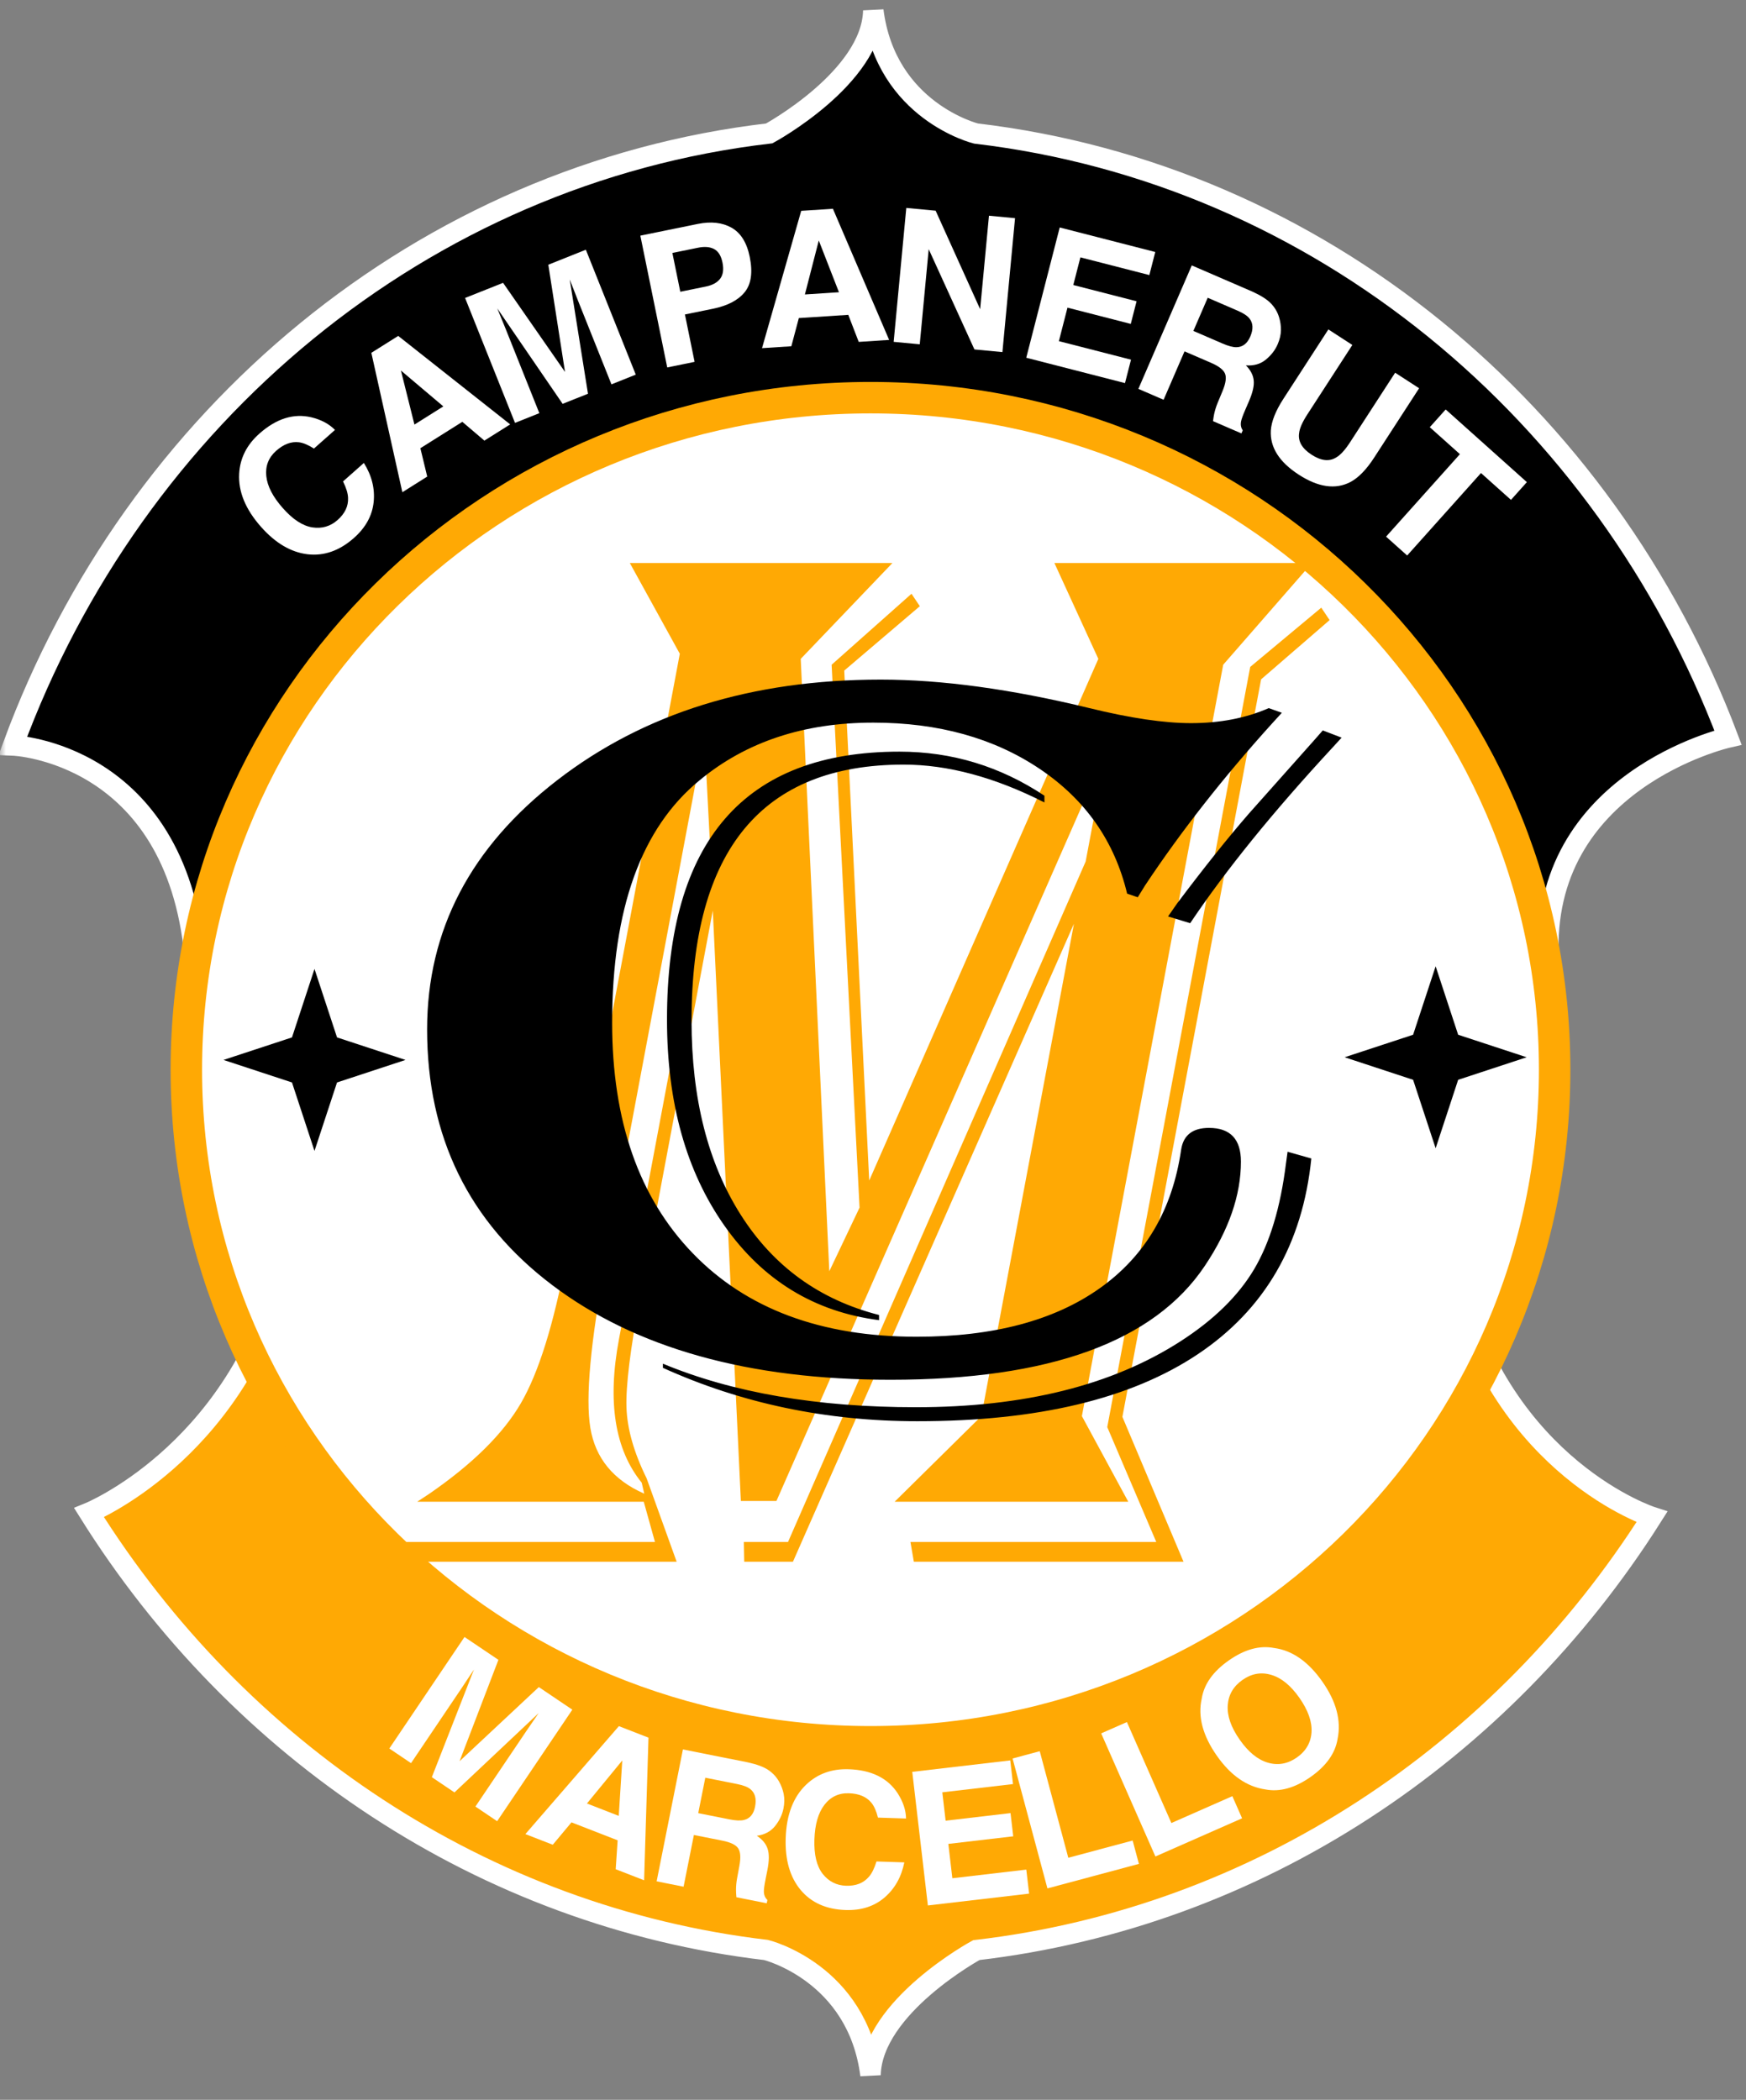 <svg width="148" height="178" viewBox="0 0 148 178" fill="none" xmlns="http://www.w3.org/2000/svg">
<rect x="0" y="0" width="148" height="178" fill="#808080" stroke="none"/>
<mask id="mask0_50_187" style="mask-type:alpha" maskUnits="userSpaceOnUse" x="0" y="0" width="148" height="178">
<rect width="148" height="177.146" fill="#D9D9D9"/>
</mask>
<g mask="url(#mask0_50_187)">
<mask id="mask1_50_187" style="mask-type:luminance" maskUnits="userSpaceOnUse" x="-57" y="-92" width="261" height="368">
<path d="M-56.398 -91.979H203.973V275.688H-56.398V-91.979Z" fill="white"/>
</mask>
<g mask="url(#mask1_50_187)">
<path d="M82.73 11.32C111.811 14.754 136.055 34.968 146.474 62.523C146.474 62.523 130.459 66.154 131.273 81.347L16.505 81.075C14.877 63.71 1.102 63.19 1.102 63.19C11.392 35.261 35.838 14.733 65.202 11.309C65.202 11.309 73.889 6.597 74.026 0.9C75.11 9.447 82.73 11.32 82.73 11.32Z" fill="black"/>
<path d="M82.73 11.32C111.811 14.754 136.055 34.968 146.474 62.523C146.474 62.523 130.459 66.154 131.273 81.347L16.505 81.075C14.877 63.71 1.102 63.19 1.102 63.19C11.392 35.261 35.838 14.733 65.202 11.309C65.202 11.309 73.889 6.597 74.026 0.9C75.11 9.447 82.73 11.32 82.73 11.32Z" stroke="white" stroke-width="1.733"/>
<path d="M123.331 108.355C127.409 124.529 140.026 128.59 140.026 128.59C127.35 148.597 106.657 162.522 82.762 165.308C82.762 165.308 73.926 170.099 73.789 175.894C72.684 167.203 64.934 165.297 64.934 165.297C40.943 162.465 20.187 148.4 7.551 128.229C7.551 128.229 19.636 123.304 23.848 108.22L123.331 108.355Z" fill="#FFA904"/>
<path d="M123.331 108.355C127.409 124.529 140.026 128.59 140.026 128.59C127.35 148.597 106.656 162.522 82.762 165.308C82.762 165.308 73.926 170.099 73.789 175.894C72.684 167.203 64.934 165.297 64.934 165.297C40.943 162.465 20.187 148.4 7.551 128.229C7.551 128.229 19.636 123.304 23.848 108.22L123.331 108.355Z" stroke="white" stroke-width="1.733"/>
<path d="M131.78 90.68C131.78 122.143 105.817 147.65 73.789 147.65C41.758 147.65 15.795 122.143 15.795 90.68C15.795 59.216 41.758 33.71 73.789 33.71C105.817 33.71 131.78 59.216 131.78 90.68Z" fill="white"/>
<path d="M131.78 90.68C131.78 122.143 105.817 147.65 73.789 147.65C41.758 147.65 15.795 122.143 15.795 90.68C15.795 59.216 41.758 33.71 73.789 33.71C105.817 33.71 131.78 59.216 131.78 90.68Z" stroke="#FFA904" stroke-width="2.667"/>
</g>
<path d="M31.673 42.562C31.552 43.709 30.996 44.722 30.004 45.6C28.776 46.688 27.462 47.148 26.062 46.983C24.658 46.814 23.346 46.04 22.126 44.662C20.806 43.171 20.189 41.669 20.273 40.154C20.346 38.836 20.919 37.702 21.992 36.752C23.429 35.48 24.896 35.021 26.394 35.375C27.229 35.579 27.896 35.935 28.395 36.444L26.611 38.024C26.133 37.717 25.711 37.54 25.345 37.492C24.692 37.409 24.048 37.649 23.41 38.213C22.762 38.788 22.483 39.503 22.573 40.36C22.66 41.213 23.128 42.118 23.976 43.075C24.823 44.033 25.656 44.577 26.474 44.706C27.292 44.829 28.006 44.621 28.616 44.08C29.242 43.526 29.537 42.9 29.503 42.2C29.49 41.819 29.348 41.356 29.078 40.809L30.844 39.245C31.514 40.313 31.79 41.418 31.673 42.562Z" fill="white"/>
<path d="M39.189 35.758L35.633 37.995L36.214 40.399L34.106 41.726L31.477 29.908L33.755 28.475L43.246 35.975L41.059 37.351L39.189 35.758ZM37.579 34.45L33.985 31.41L35.13 35.99L37.579 34.45Z" fill="white"/>
<path d="M45.717 35.024L43.655 35.847L39.424 25.259L42.642 23.974L47.894 31.53L46.478 22.441L49.66 21.169L53.891 31.757L51.83 32.581L48.968 25.419C48.886 25.213 48.773 24.925 48.631 24.555C48.486 24.179 48.374 23.891 48.294 23.69L49.84 33.376L47.692 34.234L42.152 26.144C42.232 26.345 42.349 26.631 42.503 27.003C42.656 27.37 42.773 27.656 42.855 27.862L45.717 35.024Z" fill="white"/>
<path d="M60.43 26.173L58.058 26.657L58.877 30.674L56.558 31.148L54.279 19.976L59.145 18.983C60.267 18.754 61.22 18.86 62.004 19.299C62.789 19.739 63.304 20.563 63.55 21.771C63.819 23.09 63.676 24.09 63.12 24.772C62.565 25.453 61.668 25.921 60.43 26.173ZM61.047 23.624C61.295 23.294 61.36 22.839 61.242 22.258C61.123 21.677 60.885 21.294 60.526 21.109C60.172 20.923 59.72 20.887 59.169 20.999L56.994 21.443L57.665 24.732L59.84 24.288C60.391 24.176 60.793 23.954 61.047 23.624Z" fill="white"/>
<path d="M71.905 26.69L67.714 26.962L67.078 29.352L64.592 29.513L67.915 17.872L70.602 17.697L75.368 28.815L72.79 28.982L71.905 26.69ZM71.114 24.773L69.404 20.387L68.227 24.96L71.114 24.773Z" fill="white"/>
<path d="M84.97 29.846L82.598 29.623L78.722 21.122L77.962 29.186L75.751 28.977L76.822 17.626L79.309 17.86L83.083 26.211L83.83 18.286L86.04 18.495L84.97 29.846Z" fill="white"/>
<path d="M95.85 27.457L90.485 26.079L89.756 28.919L95.87 30.489L95.36 32.475L86.991 30.325L89.827 19.282L97.926 21.362L97.424 23.317L91.58 21.816L90.978 24.161L96.342 25.539L95.85 27.457Z" fill="white"/>
<path d="M102.664 30.76L100.407 29.784L98.632 33.888L96.495 32.964L101.021 22.498L106.154 24.718C106.881 25.049 107.406 25.383 107.727 25.719C108.053 26.056 108.284 26.445 108.419 26.886C108.532 27.249 108.584 27.62 108.578 28C108.571 28.379 108.479 28.774 108.301 29.186C108.086 29.683 107.748 30.119 107.289 30.493C106.831 30.863 106.271 31.022 105.607 30.971C106.006 31.374 106.227 31.798 106.27 32.244C106.32 32.687 106.187 33.275 105.87 34.009L105.566 34.712C105.359 35.19 105.238 35.522 105.202 35.709C105.142 36.004 105.188 36.26 105.341 36.477L105.228 36.74L102.821 35.699C102.855 35.439 102.888 35.231 102.921 35.077C102.992 34.759 103.091 34.445 103.219 34.135L103.626 33.157C103.905 32.485 103.974 31.987 103.834 31.662C103.698 31.339 103.308 31.039 102.664 30.76ZM104.815 29.432C105.336 29.421 105.724 29.122 105.978 28.535C106.252 27.901 106.226 27.384 105.899 26.984C105.715 26.759 105.387 26.544 104.913 26.339L102.372 25.24L101.156 28.052L103.634 29.123C104.126 29.336 104.52 29.439 104.815 29.432Z" fill="white"/>
<path d="M114.448 37.476L118.26 31.595L120.292 32.912L116.48 38.793C115.821 39.81 115.15 40.499 114.466 40.861C113.205 41.519 111.745 41.31 110.088 40.236C108.43 39.161 107.642 37.913 107.722 36.49C107.774 35.718 108.129 34.824 108.788 33.807L112.6 27.926L114.632 29.243L110.82 35.124C110.393 35.782 110.16 36.313 110.119 36.717C110.014 37.41 110.368 38.021 111.182 38.548C111.991 39.072 112.691 39.145 113.281 38.766C113.633 38.564 114.022 38.134 114.448 37.476Z" fill="white"/>
<path d="M129.425 40.87L128.078 42.374L125.536 40.099L119.278 47.09L117.491 45.49L123.75 38.499L121.196 36.214L122.543 34.709L129.425 40.87Z" fill="white"/>
<path d="M34.841 149.46L33 148.219L39.374 138.765L42.248 140.702L38.955 149.295L45.673 143.012L48.514 144.927L42.14 154.381L40.299 153.14L44.611 146.746C44.734 146.562 44.91 146.307 45.136 145.98C45.365 145.65 45.54 145.395 45.661 145.215L38.522 151.942L36.605 150.649L40.178 141.518C40.056 141.697 39.886 141.955 39.665 142.291C39.447 142.624 39.276 142.882 39.153 143.065L34.841 149.46Z" fill="white"/>
<path d="M52.355 156.002L48.441 154.479L46.855 156.377L44.534 155.474L52.46 146.323L54.969 147.299L54.598 159.389L52.19 158.453L52.355 156.002ZM52.448 153.929L52.748 149.232L49.752 152.88L52.448 153.929Z" fill="white"/>
<path d="M61.23 156.03L58.818 155.549L57.944 159.934L55.66 159.479L57.888 148.297L63.373 149.39C64.154 149.561 64.737 149.777 65.121 150.038C65.511 150.299 65.818 150.631 66.043 151.034C66.229 151.365 66.359 151.717 66.432 152.089C66.505 152.462 66.498 152.868 66.41 153.308C66.304 153.839 66.066 154.335 65.695 154.798C65.325 155.255 64.811 155.529 64.151 155.618C64.626 155.928 64.931 156.297 65.067 156.724C65.209 157.146 65.202 157.749 65.046 158.533L64.896 159.284C64.794 159.795 64.746 160.146 64.75 160.336C64.753 160.636 64.852 160.877 65.048 161.058L64.992 161.338L62.42 160.826C62.398 160.564 62.388 160.354 62.388 160.197C62.389 159.871 62.42 159.543 62.481 159.213L62.673 158.171C62.805 157.456 62.768 156.954 62.562 156.666C62.362 156.379 61.918 156.167 61.23 156.03ZM63.054 154.28C63.561 154.16 63.878 153.786 64.002 153.159C64.138 152.481 64.003 151.981 63.599 151.659C63.373 151.477 63.007 151.336 62.501 151.235L59.785 150.694L59.186 153.698L61.834 154.226C62.36 154.331 62.767 154.348 63.054 154.28Z" fill="white"/>
<path d="M74.977 160.851C74.101 161.601 73 161.954 71.676 161.91C70.037 161.856 68.766 161.287 67.862 160.205C66.959 159.117 66.538 157.653 66.599 155.813C66.665 153.824 67.249 152.308 68.352 151.266C69.311 150.359 70.507 149.929 71.94 149.976C73.857 150.04 75.238 150.715 76.083 152.002C76.549 152.725 76.789 153.442 76.801 154.154L74.42 154.076C74.283 153.524 74.099 153.105 73.865 152.819C73.449 152.31 72.816 152.041 71.965 152.013C71.099 151.984 70.405 152.312 69.881 152.996C69.358 153.676 69.076 154.654 69.033 155.933C68.991 157.211 69.222 158.178 69.727 158.835C70.237 159.486 70.899 159.826 71.713 159.853C72.548 159.88 73.194 159.628 73.65 159.096C73.902 158.811 74.117 158.377 74.297 157.794L76.655 157.872C76.407 159.108 75.848 160.101 74.977 160.851Z" fill="white"/>
<path d="M85.887 155.662L80.386 156.305L80.726 159.217L86.995 158.484L87.233 160.52L78.651 161.523L77.328 150.198L85.634 149.228L85.868 151.233L79.875 151.933L80.156 154.338L85.657 153.695L85.887 155.662Z" fill="white"/>
<path d="M85.832 149.065L88.134 148.448L90.555 157.481L96.01 156.019L96.54 157.999L88.785 160.078L85.832 149.065Z" fill="white"/>
<path d="M93.342 146.937L95.522 145.977L99.292 154.536L104.46 152.259L105.286 154.135L97.938 157.372L93.342 146.937Z" fill="white"/>
<path d="M111.085 150.635C109.75 151.57 108.475 151.921 107.261 151.688C105.69 151.459 104.318 150.506 103.144 148.829C101.946 147.118 101.52 145.503 101.866 143.983C102.062 142.762 102.828 141.684 104.163 140.75C105.498 139.815 106.773 139.464 107.987 139.697C109.529 139.895 110.9 140.849 112.097 142.56C113.272 144.237 113.7 145.851 113.382 147.402C113.185 148.622 112.419 149.7 111.085 150.635ZM111.172 146.834C111.224 145.948 110.882 144.978 110.146 143.926C109.412 142.879 108.618 142.23 107.762 141.979C106.908 141.721 106.094 141.862 105.321 142.404C104.548 142.945 104.131 143.662 104.07 144.555C104.009 145.447 104.346 146.42 105.083 147.471C105.819 148.523 106.617 149.173 107.477 149.421C108.337 149.669 109.153 149.522 109.927 148.981C110.7 148.44 111.115 147.724 111.172 146.834Z" fill="white"/>
<mask id="mask2_50_187" style="mask-type:luminance" maskUnits="userSpaceOnUse" x="-57" y="-87" width="261" height="368">
<path d="M-56.398 -86.681H203.973V280.987H-56.398V-86.681Z" fill="white"/>
</mask>
<g mask="url(#mask2_50_187)">
<path d="M112.704 52.565L106.897 57.589L95.14 120.105L100.321 132.386H77.462L77.174 130.71H98.011L93.857 120.974L105.974 56.535L111.998 51.511L112.704 52.565ZM59.706 62.426L51.332 106.957C50.05 113.779 49.62 118.473 50.04 121.037C50.463 123.6 51.986 125.461 54.609 126.618L54.396 125.688C52.112 122.875 51.47 118.824 52.466 113.531L53.329 108.942L60.221 72.287L59.706 62.426ZM111.203 47.728L103.685 56.349L91.707 120.043L95.638 127.3H75.835L83.185 120.043L91.033 78.303L67.214 132.386H63.084L63.053 130.71H66.798L92.025 73.031L93.809 63.542L65.815 127.237H62.8L60.42 77.187L54.25 109.996C53.424 114.38 53.043 117.479 53.103 119.299C53.161 121.118 53.731 123.125 54.811 125.316L57.357 132.386H34.843L34.382 130.71H55.518L54.568 127.3H35.367L36.4 126.618C40.059 124.096 42.643 121.543 44.147 118.958C45.65 116.374 46.928 112.292 47.98 106.709L57.624 55.418L53.388 47.728H75.644L67.874 55.852L70.296 107.763L72.86 102.368L70.493 56.349L77.263 50.333L77.969 51.387L71.562 56.845L73.679 100.073L93.101 55.852L89.377 47.728H111.203Z" fill="#FFA904"/>
<path d="M113.723 62.529L112.958 63.364C107.915 68.812 103.892 73.777 100.885 78.259L99.011 77.686L99.774 76.589C102.087 73.513 104.123 70.966 105.882 68.945L111.433 62.706L112.126 61.916L113.723 62.529ZM88.531 68.022C84.32 65.885 80.343 64.815 76.595 64.815C64.611 64.815 58.619 72.048 58.619 86.516C58.619 93.106 60.007 98.591 62.784 102.969C65.56 107.348 69.469 110.18 74.512 111.47V111.909C69.052 111.206 64.692 108.549 61.431 103.935C58.169 99.322 56.538 93.488 56.538 86.428C56.538 71.287 63.107 63.716 76.247 63.716C80.69 63.716 84.783 64.961 88.531 67.451V68.022ZM111.155 98.203C110.415 105.467 107.211 110.994 101.544 114.787C95.876 118.58 87.952 120.475 77.774 120.475C70.046 120.475 62.852 118.968 56.191 115.95V115.598C62.113 118.06 69.261 119.289 77.635 119.289C86.796 119.289 94.267 117.43 100.052 113.71C102.873 111.895 104.956 109.859 106.298 107.604C107.637 105.349 108.54 102.361 109.003 98.641L109.142 97.632L111.155 98.203ZM108.657 60.421L107.893 61.257C103.73 65.855 100.12 70.454 97.067 75.051L96.442 76.061L95.541 75.754C94.475 71.301 92.001 67.773 88.114 65.166C84.228 62.56 79.532 61.257 74.027 61.257C68.151 61.257 63.245 62.881 59.314 66.133C54.362 70.175 51.888 77.028 51.888 86.693C51.888 95.01 54.166 101.526 58.724 106.241C63.28 110.958 69.608 113.314 77.705 113.314C84.182 113.314 89.353 111.946 93.216 109.207C97.079 106.469 99.381 102.552 100.12 97.456C100.305 96.226 101.094 95.611 102.48 95.611C104.285 95.611 105.187 96.563 105.187 98.465C105.187 101.307 104.169 104.251 102.134 107.295C97.831 113.739 88.948 116.961 75.483 116.961C63.454 116.961 53.901 114.289 46.821 108.943C39.742 103.599 36.204 96.372 36.204 87.264C36.204 78.858 39.882 71.815 47.238 66.133C54.594 60.451 63.731 57.609 74.652 57.609C79.833 57.609 85.732 58.416 92.349 60.027C95.817 60.876 98.686 61.3 100.954 61.3C103.406 61.3 105.603 60.876 107.545 60.027L108.657 60.421Z" fill="black"/>
<path d="M26.658 82.135L28.568 87.94L34.372 89.849L28.568 91.759L26.658 97.562L24.75 91.759L18.945 89.849L24.75 87.94L26.658 82.135Z" fill="black"/>
<path d="M121.692 81.911L123.601 87.715L129.406 89.623L123.601 91.533L121.692 97.337L119.782 91.533L113.978 89.623L119.782 87.715L121.692 81.911Z" fill="black"/>
</g>
</g>
</svg>

